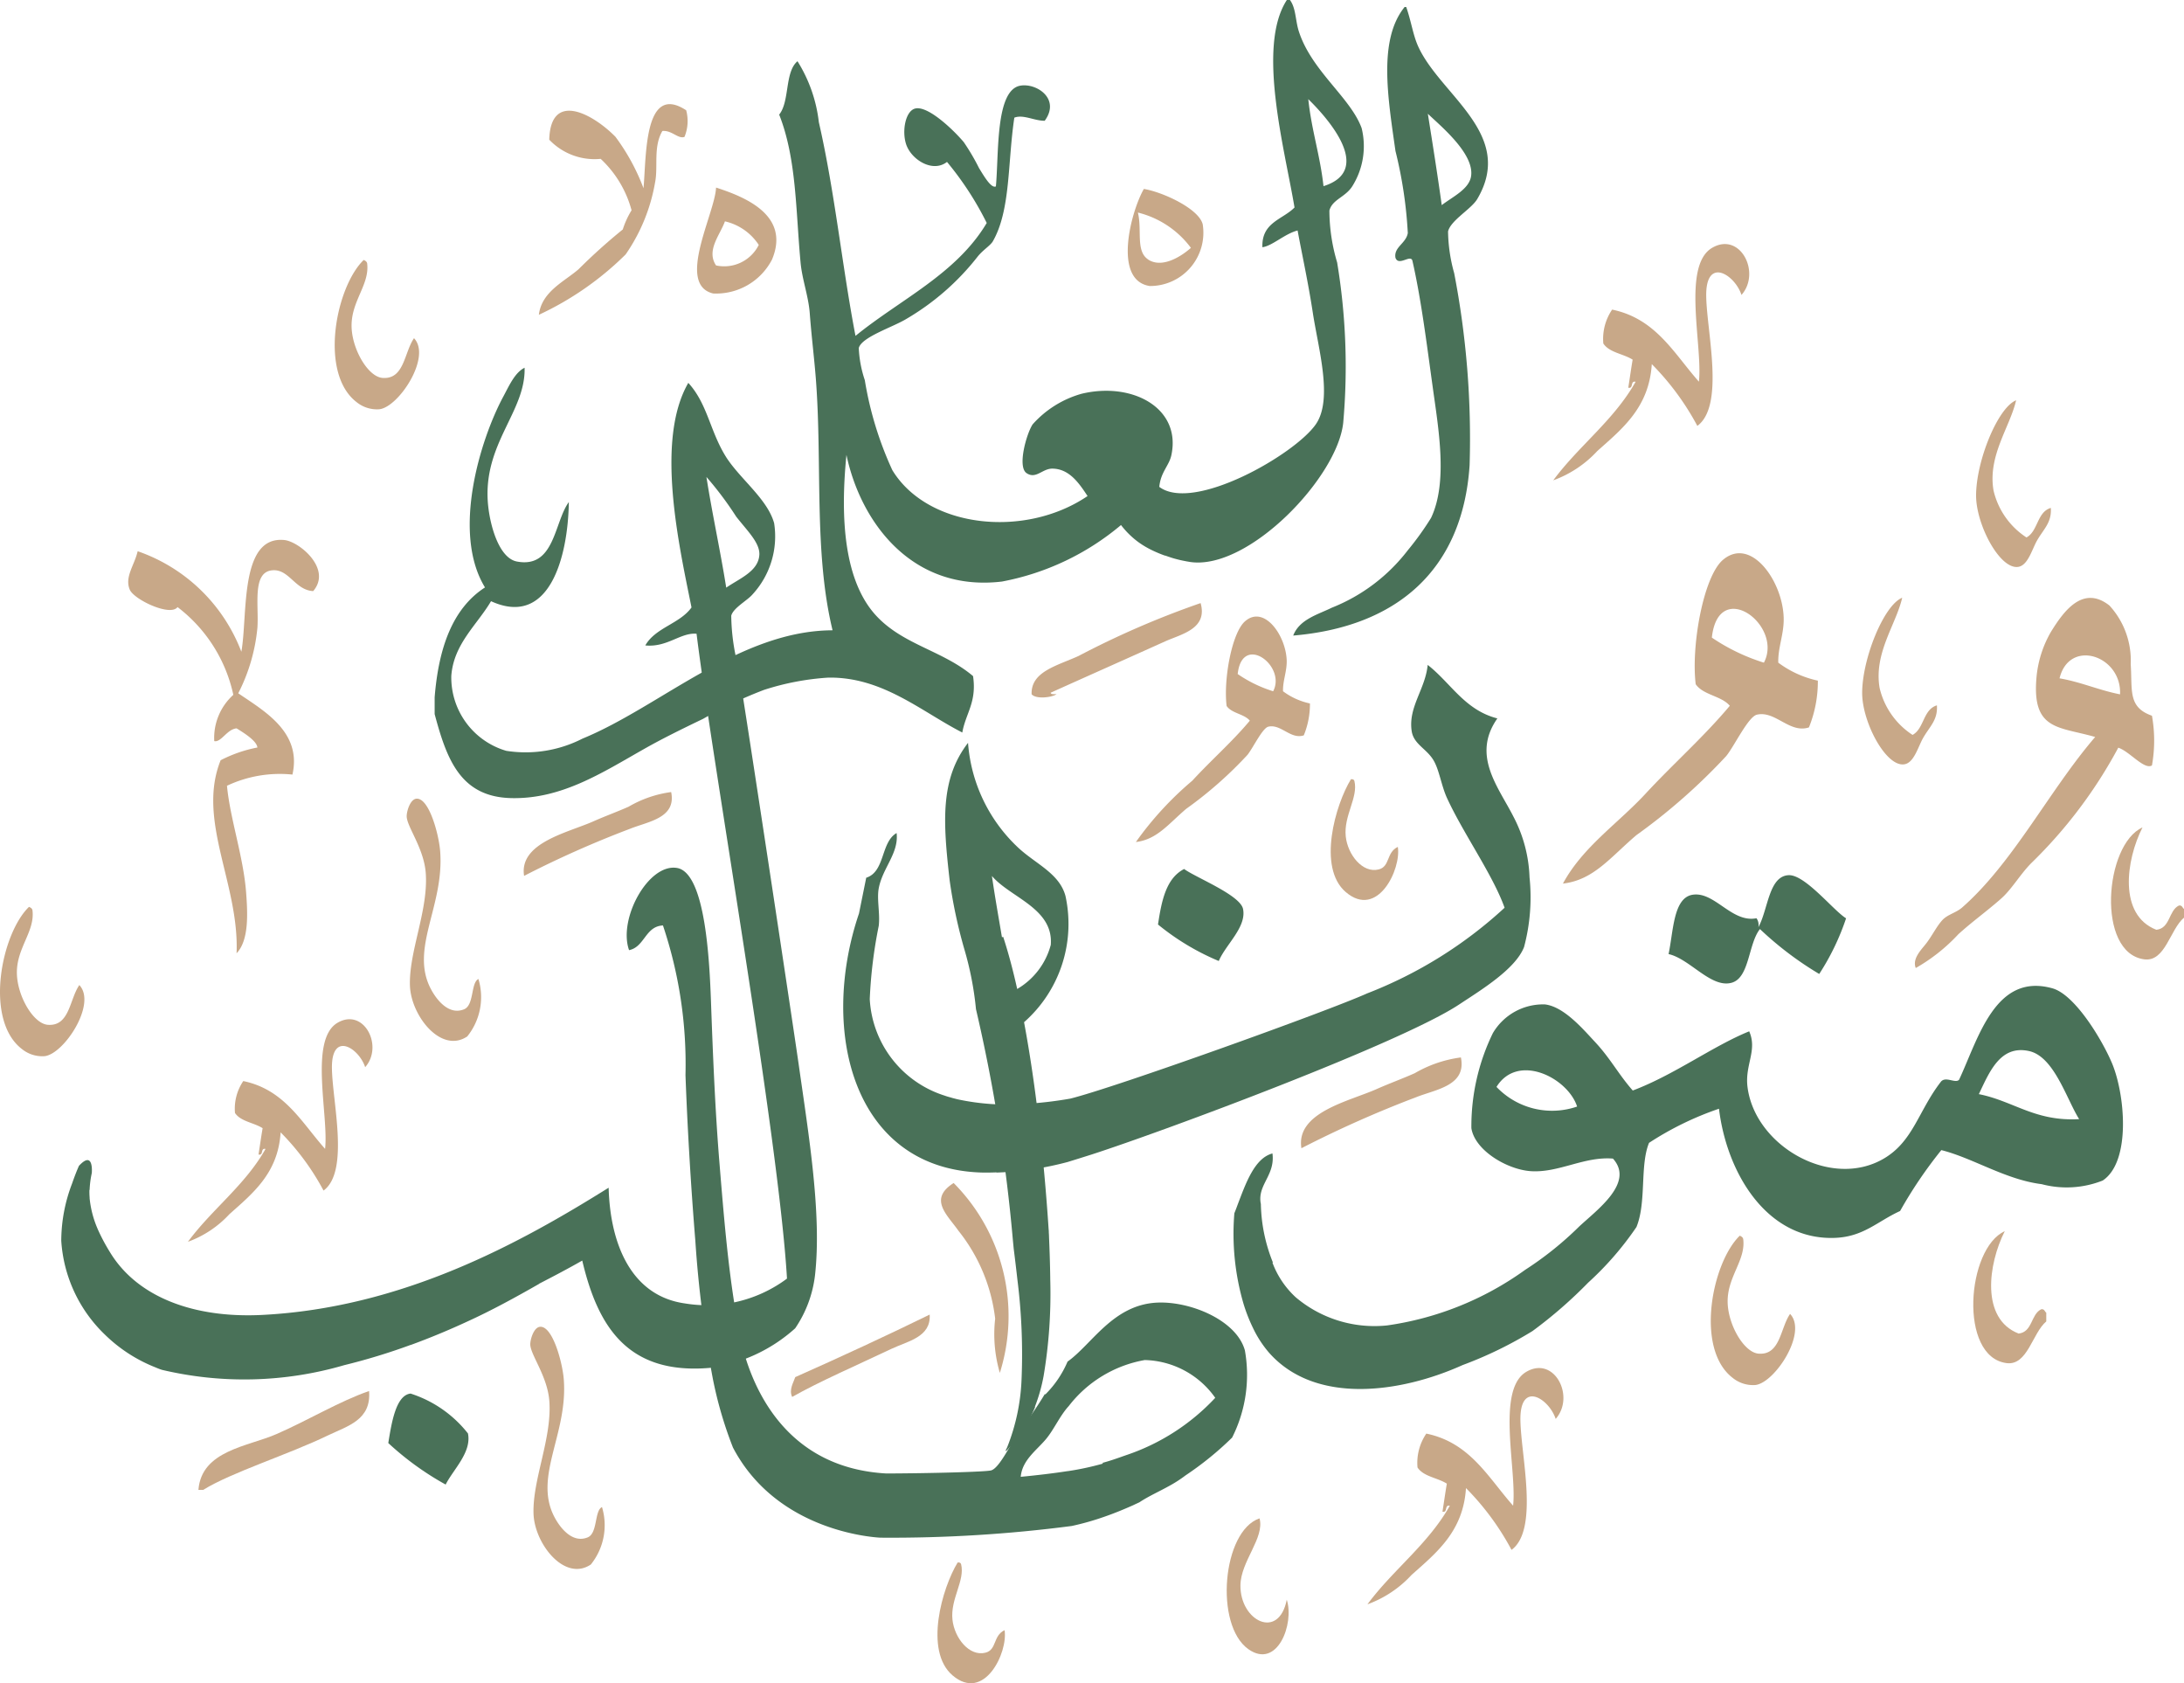 <svg xmlns="http://www.w3.org/2000/svg" width="93.444" height="72" viewBox="0 0 93.444 72">
  <g id="Group_681" data-name="Group 681" transform="translate(-881.566 -316)">
    <g id="Group_667" data-name="Group 667" transform="translate(881.566 320.459)">
      <g id="Group_638" data-name="Group 638" transform="translate(55.663 40.772)">
        <path id="Path_7550" data-name="Path 7550" d="M571.137,544.314c.246,1.208-1.059,1.361-1.912,1.7a47.584,47.584,0,0,0-4.912,2.184c-.247-1.534,2.034-2.007,3.205-2.525.547-.243,1.117-.45,1.643-.684A5.293,5.293,0,0,1,571.137,544.314Z" transform="translate(-564.294 -544.314)" fill="#c8a888" fill-rule="evenodd"/>
      </g>
      <g id="Group_666" data-name="Group 666">
        <g id="Group_639" data-name="Group 639" transform="translate(66.871 19.206)">
          <path id="Path_7551" data-name="Path 7551" d="M603.959,490.4a4.369,4.369,0,0,0,1.693.769,5.247,5.247,0,0,1-.381,2c-.83.274-1.441-.731-2.23-.543-.373.094-.963,1.344-1.308,1.767a25.479,25.479,0,0,1-3.844,3.384c-1.122.954-1.828,1.92-3.144,2.073.85-1.573,2.358-2.572,3.533-3.843s2.485-2.424,3.607-3.763c-.365-.43-1.137-.453-1.459-.922-.2-1.626.322-4.571,1.15-5.306,1.2-1.044,2.571.886,2.614,2.462C604.21,489.175,603.941,489.738,603.959,490.4Zm-2.842-1.072a8.435,8.435,0,0,0,2.227,1.072C604.186,488.8,601.4,486.738,601.117,489.326Z" transform="translate(-594.745 -485.72)" fill="#c8a888" fill-rule="evenodd"/>
        </g>
        <g id="Group_640" data-name="Group 640" transform="translate(48.601 21.914)">
          <path id="Path_7552" data-name="Path 7552" d="M551.4,496.273a2.945,2.945,0,0,0,1.152.522,3.53,3.53,0,0,1-.263,1.364c-.565.187-.98-.5-1.521-.37-.254.067-.656.917-.89,1.206a17.1,17.1,0,0,1-2.623,2.309c-.767.655-1.249,1.31-2.15,1.418a14.1,14.1,0,0,1,2.413-2.623c.8-.873,1.7-1.655,2.462-2.568-.246-.294-.774-.307-.993-.629-.139-1.111.216-3.12.787-3.621.815-.714,1.75.6,1.784,1.678C551.568,495.434,551.387,495.819,551.4,496.273Zm-1.94-.737a5.579,5.579,0,0,0,1.518.737C551.552,495.179,549.65,493.774,549.461,495.536Z" transform="translate(-545.106 -493.078)" fill="#c8a888" fill-rule="evenodd"/>
        </g>
        <g id="Group_641" data-name="Group 641" transform="translate(81.928 21.119)">
          <path id="Path_7553" data-name="Path 7553" d="M645.8,495.954a6.038,6.038,0,0,1,0,2.126c-.332.2-.956-.6-1.441-.759a20.19,20.19,0,0,1-3.727,4.942c-.483.491-.835,1.12-1.291,1.518-.6.531-1.237.985-1.824,1.519a7.61,7.61,0,0,1-1.823,1.445c-.162-.408.25-.793.456-1.063.254-.335.442-.727.684-.988.219-.238.578-.308.837-.531,2.187-1.912,3.745-5.029,5.7-7.3-1.569-.454-2.726-.268-2.508-2.585a4.722,4.722,0,0,1,.608-1.9c.568-.926,1.383-2.021,2.509-1.139a3.473,3.473,0,0,1,.911,2.509C644.967,494.878,644.763,495.587,645.8,495.954Zm-3.955-1.6c.934.161,1.677.506,2.59.685C644.512,493.38,642.264,492.633,641.845,494.358Z" transform="translate(-635.655 -490.917)" fill="#c8a888" fill-rule="evenodd"/>
        </g>
        <g id="Group_642" data-name="Group 642" transform="translate(79.678 21.109)">
          <path id="Path_7554" data-name="Path 7554" d="M631.25,490.892c-.26,1.142-1.223,2.37-.966,3.86a3.291,3.291,0,0,0,1.409,2.007c.5-.268.446-1.087,1.042-1.264.043.637-.317.908-.6,1.412-.217.393-.389,1.067-.814,1.112-.784.087-1.779-1.812-1.784-3.042C629.535,493.5,630.465,491.207,631.25,490.892Z" transform="translate(-629.541 -490.892)" fill="#c8a888" fill-rule="evenodd"/>
        </g>
        <g id="Group_643" data-name="Group 643" transform="translate(84.552 12.663)">
          <path id="Path_7555" data-name="Path 7555" d="M644.494,467.943c-.26,1.142-1.223,2.37-.966,3.86a3.289,3.289,0,0,0,1.409,2.007c.5-.268.446-1.087,1.042-1.263.043.637-.317.908-.6,1.412-.217.392-.389,1.067-.814,1.112-.784.087-1.779-1.813-1.784-3.042C642.778,470.547,643.709,468.258,644.494,467.943Z" transform="translate(-642.785 -467.943)" fill="#c8a888" fill-rule="evenodd"/>
        </g>
        <g id="Group_644" data-name="Group 644" transform="translate(56.936 28.87)">
          <path id="Path_7556" data-name="Path 7556" d="M568.616,511.978c.085-.011.132.018.148.076.173.7-.465,1.479-.37,2.372.085.787.725,1.585,1.41,1.41.494-.123.314-.722.818-.964.154.942-.863,3.1-2.228,1.932C567.168,515.755,567.953,513.06,568.616,511.978Z" transform="translate(-567.751 -511.976)" fill="#c8a888" fill-rule="evenodd"/>
        </g>
        <g id="Group_645" data-name="Group 645" transform="translate(40.11 62.373)">
          <path id="Path_7557" data-name="Path 7557" d="M522.9,603.006c.085-.011.133.018.148.077.173.7-.466,1.479-.37,2.372.086.787.725,1.584,1.41,1.41.494-.122.315-.722.819-.964.154.942-.864,3.1-2.228,1.932C521.454,606.783,522.239,604.088,522.9,603.006Z" transform="translate(-522.036 -603.004)" fill="#c8a888" fill-rule="evenodd"/>
        </g>
        <g id="Group_646" data-name="Group 646" transform="translate(90.316 30.933)">
          <path id="Path_7558" data-name="Path 7558" d="M661.573,521.068v.373c-.6.505-.8,1.9-1.7,1.783-2.059-.27-1.706-4.91-.076-5.643-.713,1.409-1.035,3.745.593,4.379.6-.066.518-.819.965-1.038C661.5,520.9,661.5,521.022,661.573,521.068Z" transform="translate(-658.445 -517.581)" fill="#c8a888" fill-rule="evenodd"/>
        </g>
        <g id="Group_647" data-name="Group 647" transform="translate(84.424 48.204)">
          <path id="Path_7559" data-name="Path 7559" d="M645.564,567.994v.373c-.6.505-.8,1.9-1.7,1.783-2.059-.27-1.706-4.91-.076-5.643-.712,1.409-1.035,3.745.593,4.379.6-.066.518-.819.965-1.038C645.491,567.823,645.491,567.947,645.564,567.994Z" transform="translate(-642.437 -564.507)" fill="#c8a888" fill-rule="evenodd"/>
        </g>
        <g id="Group_648" data-name="Group 648" transform="translate(73.197 48.397)">
          <path id="Path_7560" data-name="Path 7560" d="M613.173,565.031c.066.029.135.066.148.148.113.9-.676,1.6-.667,2.675.008.983.706,2.187,1.335,2.223.924.062.915-1.091,1.337-1.7.759.8-.657,2.954-1.488,3.041a1.38,1.38,0,0,1-.961-.3C611.248,569.881,611.981,566.187,613.173,565.031Z" transform="translate(-611.933 -565.031)" fill="#c8a888" fill-rule="evenodd"/>
        </g>
        <g id="Group_649" data-name="Group 649" transform="translate(0 34.331)">
          <path id="Path_7561" data-name="Path 7561" d="M414.3,526.815c.066.029.135.066.148.148.113.9-.676,1.6-.667,2.675.008.983.706,2.187,1.335,2.223.924.062.916-1.091,1.337-1.7.759.8-.657,2.954-1.488,3.041a1.38,1.38,0,0,1-.961-.3C412.374,531.665,413.106,527.971,414.3,526.815Z" transform="translate(-413.059 -526.815)" fill="#c8a888" fill-rule="evenodd"/>
        </g>
        <g id="Group_650" data-name="Group 650" transform="translate(14.321 6.661)">
          <path id="Path_7562" data-name="Path 7562" d="M453.207,451.637c.066.029.135.065.149.148.112.9-.676,1.6-.667,2.675.008.983.706,2.187,1.335,2.223.924.062.915-1.091,1.337-1.7.76.8-.657,2.954-1.488,3.04a1.381,1.381,0,0,1-.962-.3C451.283,456.487,452.016,452.793,453.207,451.637Z" transform="translate(-451.968 -451.637)" fill="#c8a888" fill-rule="evenodd"/>
        </g>
        <g id="Group_651" data-name="Group 651" transform="translate(48.25 3.623)">
          <path id="Path_7563" data-name="Path 7563" d="M544.844,443.383c.789.128,2.341.832,2.517,1.508a2.279,2.279,0,0,1-2.265,2.644C543.5,447.294,544.3,444.323,544.844,443.383Zm.184,3.02c.58.378,1.377-.1,1.829-.5a4.029,4.029,0,0,0-2.268-1.51C544.774,445.147,544.486,446.043,545.028,446.4Z" transform="translate(-544.153 -443.383)" fill="#c8a888" fill-rule="evenodd"/>
        </g>
        <g id="Group_652" data-name="Group 652" transform="translate(29.823 3.564)">
          <path id="Path_7564" data-name="Path 7564" d="M494.9,443.222c1.236.4,3.192,1.181,2.393,3.082a2.693,2.693,0,0,1-2.516,1.449C493.177,447.371,494.858,444.323,494.9,443.222Zm.38,1.444c-.2.572-.813,1.241-.38,1.887a1.65,1.65,0,0,0,1.827-.878A2.358,2.358,0,0,0,495.275,444.666Z" transform="translate(-494.086 -443.222)" fill="#c8a888" fill-rule="evenodd"/>
        </g>
        <g id="Group_653" data-name="Group 653" transform="translate(23.056)">
          <path id="Path_7565" data-name="Path 7565" d="M481.931,434.935c-.273.1-.536-.291-.946-.253-.4.689-.174,1.52-.312,2.2a7.682,7.682,0,0,1-1.26,3.081,13.125,13.125,0,0,1-3.712,2.581c.118-.995,1.1-1.426,1.7-1.95a24.774,24.774,0,0,1,1.89-1.7,3.671,3.671,0,0,1,.376-.82,4.658,4.658,0,0,0-1.322-2.2,2.673,2.673,0,0,1-2.2-.82c.058-2.121,1.9-1.077,2.833-.123a8.947,8.947,0,0,1,1.2,2.2c.125-1.377.017-4.52,1.826-3.335A1.775,1.775,0,0,1,481.931,434.935Z" transform="translate(-475.701 -433.538)" fill="#c8a888" fill-rule="evenodd"/>
        </g>
        <g id="Group_654" data-name="Group 654" transform="translate(66.457 5.983)">
          <path id="Path_7566" data-name="Path 7566" d="M601.674,451.968c-.286-.875-1.54-1.665-1.509.063.024,1.521.8,4.669-.38,5.539a11.316,11.316,0,0,0-1.949-2.643c-.116,1.843-1.238,2.746-2.327,3.713a4.789,4.789,0,0,1-1.889,1.258c1.1-1.486,2.593-2.566,3.524-4.216-.244-.052-.073.305-.314.254.064-.4.118-.8.187-1.2-.4-.255-1-.3-1.255-.692a2.228,2.228,0,0,1,.377-1.449c1.877.388,2.647,1.882,3.713,3.082.171-1.51-.737-4.96.565-5.724C601.614,449.251,602.521,451.007,601.674,451.968Z" transform="translate(-593.62 -449.794)" fill="#c8a888" fill-rule="evenodd"/>
        </g>
        <g id="Group_655" data-name="Group 655" transform="translate(58.506 54.06)">
          <path id="Path_7567" data-name="Path 7567" d="M580.072,582.591c-.286-.875-1.54-1.665-1.509.064.024,1.521.8,4.669-.38,5.538a11.322,11.322,0,0,0-1.949-2.643c-.116,1.843-1.238,2.746-2.327,3.713a4.793,4.793,0,0,1-1.889,1.259c1.1-1.486,2.593-2.566,3.524-4.216-.244-.052-.073.305-.314.254.064-.4.118-.8.187-1.2-.4-.255-1-.3-1.255-.692a2.227,2.227,0,0,1,.377-1.449c1.877.388,2.647,1.883,3.713,3.083.171-1.51-.737-4.961.565-5.725C580.011,579.874,580.918,581.63,580.072,582.591Z" transform="translate(-572.017 -580.417)" fill="#c8a888" fill-rule="evenodd"/>
        </g>
        <g id="Group_656" data-name="Group 656" transform="translate(8.037 39.141)">
          <path id="Path_7568" data-name="Path 7568" d="M442.483,541.931c-.269-.825-1.451-1.569-1.422.06.022,1.432.756,4.4-.359,5.218a10.638,10.638,0,0,0-1.836-2.49c-.11,1.737-1.166,2.587-2.192,3.5A4.515,4.515,0,0,1,434.9,549.4c1.034-1.4,2.443-2.417,3.32-3.972-.23-.048-.068.288-.3.239.06-.377.111-.758.176-1.126-.373-.24-.941-.284-1.183-.652a2.1,2.1,0,0,1,.355-1.364c1.768.366,2.494,1.773,3.5,2.9.161-1.422-.694-4.673.532-5.393C442.426,539.372,443.281,541.026,442.483,541.931Z" transform="translate(-434.896 -539.883)" fill="#c8a888" fill-rule="evenodd"/>
        </g>
        <g id="Group_657" data-name="Group 657" transform="translate(44.132 21.338)">
          <path id="Path_7569" data-name="Path 7569" d="M540.2,491.513c.312,1.1-.822,1.326-1.51,1.634-1.581.713-3.512,1.571-4.906,2.2.017.088.155.054.251.063-.2.144-.89.223-1.066,0-.032-.969,1.085-1.214,2.01-1.636A37.787,37.787,0,0,1,540.2,491.513Z" transform="translate(-532.963 -491.513)" fill="#c8a888" fill-rule="evenodd"/>
        </g>
        <g id="Group_658" data-name="Group 658" transform="translate(22.407 29.421)">
          <path id="Path_7570" data-name="Path 7570" d="M480.246,513.473c.227,1.113-.976,1.255-1.763,1.572a43.8,43.8,0,0,0-4.529,2.013c-.227-1.415,1.875-1.85,2.955-2.328.5-.223,1.03-.415,1.515-.63A4.885,4.885,0,0,1,480.246,513.473Z" transform="translate(-473.937 -513.473)" fill="#c8a888" fill-rule="evenodd"/>
        </g>
        <g id="Group_659" data-name="Group 659" transform="translate(5.489 18.633)">
          <path id="Path_7571" data-name="Path 7571" d="M435.884,486.355c-.788-.042-1.036-.976-1.775-.887-.844.1-.543,1.514-.612,2.458a7.72,7.72,0,0,1-.819,2.8c1.1.754,2.731,1.656,2.318,3.477a5.3,5.3,0,0,0-2.8.478c.125,1.382.705,3.042.819,4.575.064.859.131,2.029-.409,2.591.122-2.964-1.715-5.686-.682-8.257a5.8,5.8,0,0,1,1.572-.545c-.019-.275-.565-.621-.89-.819-.417.04-.659.612-.955.545a2.481,2.481,0,0,1,.816-1.979,6.412,6.412,0,0,0-2.387-3.753c-.31.418-1.87-.324-2.045-.748-.225-.546.2-1.036.339-1.642a7.3,7.3,0,0,1,4.437,4.3c.28-1.57-.092-4.976,1.842-4.778C435.293,484.238,436.7,485.406,435.884,486.355Z" transform="translate(-427.973 -484.163)" fill="#c8a888" fill-rule="evenodd"/>
        </g>
        <g id="Group_660" data-name="Group 660" transform="translate(17.401 29.704)">
          <path id="Path_7572" data-name="Path 7572" d="M463.405,521.957a2.68,2.68,0,0,1-.478,2.457c-1.127.754-2.417-.9-2.453-2.185-.043-1.449.785-3.2.679-4.78-.069-1.075-.814-2.008-.818-2.452,0-.22.149-.72.409-.751.545-.064.972,1.537,1.024,2.25.181,2.335-1.3,4.147-.406,5.873.215.416.746,1.163,1.428.884C463.227,523.079,463.075,522.112,463.405,521.957Z" transform="translate(-460.336 -514.244)" fill="#c8a888" fill-rule="evenodd"/>
        </g>
        <g id="Group_661" data-name="Group 661" transform="translate(22.688 52.292)">
          <path id="Path_7573" data-name="Path 7573" d="M477.771,583.327a2.679,2.679,0,0,1-.478,2.457c-1.127.754-2.417-.9-2.452-2.184-.043-1.449.785-3.2.679-4.78-.068-1.075-.814-2.008-.818-2.452,0-.22.149-.72.409-.751.545-.064.972,1.537,1.025,2.25.181,2.335-1.3,4.146-.407,5.873.215.416.746,1.162,1.428.884C477.593,584.449,477.441,583.482,477.771,583.327Z" transform="translate(-474.702 -575.614)" fill="#c8a888" fill-rule="evenodd"/>
        </g>
        <g id="Group_662" data-name="Group 662" transform="translate(40.26 46.143)">
          <path id="Path_7574" data-name="Path 7574" d="M524.963,567.03a5.874,5.874,0,0,1-.2-2.319,7.391,7.391,0,0,0-1.569-3.757c-.476-.68-1.3-1.354-.207-2.045A8.077,8.077,0,0,1,524.963,567.03Z" transform="translate(-522.444 -558.908)" fill="#c8a888" fill-rule="evenodd"/>
        </g>
        <g id="Group_663" data-name="Group 663" transform="translate(52.486 60.488)">
          <path id="Path_7575" data-name="Path 7575" d="M557.066,597.882c.224.845-.809,1.831-.818,2.869-.014,1.522,1.64,2.35,1.982.611.331,1.02-.4,2.992-1.642,2.116C555.127,602.446,555.473,598.419,557.066,597.882Z" transform="translate(-555.661 -597.882)" fill="#c8a888" fill-rule="evenodd"/>
        </g>
        <g id="Group_664" data-name="Group 664" transform="translate(33.841 51.772)">
          <path id="Path_7576" data-name="Path 7576" d="M505.055,577.723c-.148-.309.058-.619.133-.848,1.926-.855,3.986-1.809,5.751-2.674.063.967-.939,1.133-1.65,1.471C507.923,576.321,506.188,577.077,505.055,577.723Z" transform="translate(-505.003 -574.201)" fill="#c8a888" fill-rule="evenodd"/>
        </g>
        <g id="Group_665" data-name="Group 665" transform="translate(8.49 55.04)">
          <path id="Path_7577" data-name="Path 7577" d="M436.333,587.308h-.206c.134-1.691,2.116-1.85,3.344-2.388,1.345-.587,2.673-1.393,3.957-1.841.1,1.235-.894,1.487-1.774,1.906C439.989,585.791,437.524,586.566,436.333,587.308Z" transform="translate(-436.127 -583.079)" fill="#c8a888" fill-rule="evenodd"/>
        </g>
      </g>
    </g>
    <g id="Group_680" data-name="Group 680" transform="translate(884.18 316)">
      <g id="Group_668" data-name="Group 668" transform="translate(52.717 0.298)">
        <path id="Path_7578" data-name="Path 7578" d="M568.156,422.233h.067c.223.633.29,1.213.529,1.723.967,2.072,4.14,3.728,2.514,6.488-.25.431-1.142.915-1.252,1.392a6.935,6.935,0,0,0,.263,1.786,37.244,37.244,0,0,1,.659,8.214c-.3,4.522-3.161,6.915-7.547,7.285.269-.7,1.064-.9,1.654-1.193a7.649,7.649,0,0,0,3.244-2.45,12.514,12.514,0,0,0,1-1.391c.732-1.544.31-3.843.066-5.629-.262-1.89-.494-3.746-.862-5.361-.065-.31-.589.246-.727-.134-.081-.459.451-.61.528-1.059a18.539,18.539,0,0,0-.528-3.51C567.436,426.086,567.023,423.635,568.156,422.233Zm1.587,8.477c.464-.359,1.188-.686,1.259-1.258.121-.96-1.3-2.121-1.853-2.651C569.356,428.1,569.561,429.391,569.744,430.71Z" transform="translate(-563.389 -422.233)" fill="#497158" fill-rule="evenodd"/>
      </g>
      <g id="Group_679" data-name="Group 679">
        <g id="Group_669" data-name="Group 669" transform="translate(33.467 28.441)">
          <path id="Path_7579" data-name="Path 7579" d="M512.069,507.8c.814-.256.617-1.522,1.3-1.911.1.867-.6,1.486-.765,2.367-.087.468.064,1.076,0,1.605a19.986,19.986,0,0,0-.384,3.133,4.592,4.592,0,0,0,3.2,4.125,2.807,2.807,0,0,0,.279.084c.029.012.058.018.087.026.075.02.163.044.262.064a10.031,10.031,0,0,0,2.726.186,16.681,16.681,0,0,0,2.024-.23h0c1.914-.471,11.054-3.755,12.7-4.5a18.542,18.542,0,0,0,5.884-3.665c-.5-1.4-1.742-3.138-2.449-4.66-.265-.561-.343-1.257-.611-1.678-.3-.477-.835-.666-.916-1.225-.151-1.026.585-1.786.686-2.824.986.768,1.582,1.931,2.981,2.289-1.114,1.585.047,2.935.687,4.2a6,6,0,0,1,.689,2.594,8.266,8.266,0,0,1-.233,2.981c-.361.939-1.821,1.829-2.751,2.443-2.461,1.649-12.678,5.442-15.749,6.434-.337.107-.681.215-1.024.32a.042.042,0,0,1-.021.006,13.576,13.576,0,0,1-3.028.448v-.009c-.134.006-.268.009-.4.009-.058,0-.113,0-.169,0-5.544-.116-7.033-6.018-5.314-11.085" transform="translate(-511.088 -498.697)" fill="#497158" fill-rule="evenodd"/>
        </g>
        <g id="Group_670" data-name="Group 670" transform="translate(46.935 37.171)">
          <path id="Path_7580" data-name="Path 7580" d="M550.278,526.352a10.441,10.441,0,0,1-2.6-1.561c.152-1.014.346-1.979,1.118-2.374.483.359,2.4,1.113,2.52,1.709C551.476,524.9,550.578,525.644,550.278,526.352Z" transform="translate(-547.681 -522.417)" fill="#497158" fill-rule="evenodd"/>
        </g>
        <g id="Group_673" data-name="Group 673" transform="translate(50.147 37.437)">
          <g id="Group_671" data-name="Group 671" transform="translate(0 4.733)">
            <path id="Path_7581" data-name="Path 7581" d="M593.981,539.245c-.435-1-1.571-2.877-2.526-3.142-2.445-.681-3.163,2.144-3.99,3.911-.155.17-.561-.152-.768.073-.97,1.241-1.186,2.558-2.453,3.3-2.272,1.332-5.52-.549-5.832-3.067-.117-.955.432-1.557.073-2.377-1.562.634-3.2,1.861-4.982,2.532-.616-.7-.952-1.367-1.609-2.071-.505-.54-1.329-1.518-2.15-1.612a2.493,2.493,0,0,0-2.226,1.227,9.1,9.1,0,0,0-.92,4.065c.143.943,1.51,1.764,2.529,1.84,1.2.085,2.29-.637,3.528-.537.932,1.034-.675,2.185-1.455,2.915a14.29,14.29,0,0,1-2.3,1.843,13.285,13.285,0,0,1-5.905,2.378,5.218,5.218,0,0,1-3.908-1.2,3.833,3.833,0,0,1-1-1.484c.006,0,.012-.009.018-.011a7.015,7.015,0,0,1-.514-2.5,1.021,1.021,0,0,1-.024-.225v0c0-.672.631-1.078.52-1.936-.765.2-1.139,1.273-1.493,2.2-.044.123-.09.242-.137.357a10.674,10.674,0,0,0,.394,3.881,7.043,7.043,0,0,0,.4,1.02,4.69,4.69,0,0,0,.686,1.06c1.986,2.255,5.657,1.72,8.286.534a17.01,17.01,0,0,0,2.993-1.457,19.3,19.3,0,0,0,2.378-2.068,13.371,13.371,0,0,0,2.067-2.38c.435-1.066.14-2.631.538-3.6a13.358,13.358,0,0,1,2.993-1.46c.33,2.734,2.027,5.6,4.91,5.526,1.265-.032,1.849-.7,2.839-1.151a18.933,18.933,0,0,1,1.764-2.605c1.355.339,2.742,1.262,4.293,1.457a4.184,4.184,0,0,0,2.611-.155C594.845,543.509,594.562,540.56,593.981,539.245Zm-26.308,1.075c.917-1.472,3.052-.385,3.449.841A3.283,3.283,0,0,1,567.672,540.32Zm20.637.31c.444-.923.908-2.115,2.146-1.843,1.075.233,1.606,2.056,2.146,2.912C590.709,541.807,589.8,540.925,588.309,540.63Z" transform="translate(-556.405 -535.999)" fill="#497158" fill-rule="evenodd"/>
          </g>
          <g id="Group_672" data-name="Group 672" transform="translate(18.63)">
            <path id="Path_7582" data-name="Path 7582" d="M614.617,524.982a10.445,10.445,0,0,1-1.149,2.381,14.382,14.382,0,0,1-2.537-1.921c-.509.646-.441,2.1-1.224,2.3-.877.227-1.776-1.027-2.685-1.23.206-.969.2-2.373,1-2.533.96-.18,1.692,1.212,2.762,1a.5.5,0,0,1,.08.384c.422-.761.44-2.19,1.3-2.226C612.871,523.114,614.082,524.658,614.617,524.982Z" transform="translate(-607.022 -523.139)" fill="#497158" fill-rule="evenodd"/>
          </g>
        </g>
        <g id="Group_674" data-name="Group 674" transform="translate(15.985)">
          <path id="Path_7583" data-name="Path 7583" d="M503.251,426.905c-.477-1.307-2.119-2.425-2.678-4.11-.164-.487-.124-1.014-.39-1.371h-.132c-1.3,1.993-.085,6.4.328,8.875-.507.519-1.414.631-1.374,1.7.427-.057.951-.574,1.506-.716.179.979.452,2.214.651,3.52.229,1.508.872,3.692.131,4.766-.889,1.292-5.232,3.784-6.7,2.681.06-.639.427-.909.519-1.367.422-2.013-1.682-3.14-3.851-2.614a4.4,4.4,0,0,0-2.087,1.307c-.263.4-.663,1.816-.258,2.087s.674-.2,1.108-.194c.725.01,1.141.631,1.5,1.173-2.678,1.819-6.838,1.381-8.353-1.108a14.941,14.941,0,0,1-1.178-3.851,4.976,4.976,0,0,1-.258-1.372c.122-.47,1.446-.889,2.022-1.237a10.77,10.77,0,0,0,3.066-2.676c.231-.288.549-.474.651-.656.765-1.342.626-3.359.917-5.285.385-.149.852.137,1.3.132.686-.937-.35-1.625-1.046-1.5-1.068.191-.912,2.887-1.043,4.308-.2.1-.514-.447-.721-.782a9.34,9.34,0,0,0-.651-1.108c-.365-.44-1.516-1.588-2.087-1.439-.405.109-.564.935-.39,1.5.2.666,1.133,1.269,1.757.782a13.4,13.4,0,0,1,1.7,2.611c-1.3,2.184-3.7,3.27-5.615,4.83-.569-2.949-.882-6.147-1.568-9.139a6.24,6.24,0,0,0-.914-2.609c-.554.467-.325,1.714-.783,2.283.746,1.891.706,4.095.915,6.328.067.723.335,1.429.392,2.154.077,1.021.189,1.893.261,2.81.281,3.638-.092,7.439.716,10.766-3.98.012-7.389,3.277-10.7,4.634a5.339,5.339,0,0,1-3.262.522,3.272,3.272,0,0,1-2.351-3.2c.1-1.374,1.094-2.174,1.7-3.2,2.492,1.138,3.295-1.876,3.329-4.241-.633.865-.6,2.85-2.221,2.544-.76-.142-1.155-1.52-1.24-2.48-.219-2.562,1.623-3.93,1.568-5.809-.417.206-.661.77-.914,1.24-.992,1.848-2.209,5.826-.78,8.157-1.391.9-1.985,2.587-2.154,4.7v.718c.517,1.938,1.106,3.536,3.26,3.593s3.891-1.076,5.68-2.089c.8-.455,1.66-.875,2.544-1.3a18.011,18.011,0,0,1,2.609-1.24,11.2,11.2,0,0,1,2.743-.524c2.325-.04,3.985,1.451,5.74,2.348.142-.817.626-1.292.46-2.413-1.28-1.083-2.954-1.329-4.11-2.547-1.394-1.464-1.585-4.142-1.307-6.915.611,2.892,2.815,5.876,6.656,5.417a11.091,11.091,0,0,0,5.091-2.417,3.671,3.671,0,0,0,.763.745,3.845,3.845,0,0,0,.591.345,5.4,5.4,0,0,0,.534.221.009.009,0,0,0,0-.007c.114.042.226.079.338.114.015.005.03.007.042.013.032.007.062.017.094.025s.092.023.139.035.1.022.146.032l.152.03.177.03c2.492.345,6.291-3.627,6.532-5.963a27.154,27.154,0,0,0-.261-6.853,7.826,7.826,0,0,1-.331-2.219c.127-.48.681-.566.981-1.041A3.224,3.224,0,0,0,503.251,426.905Zm-1.632,2.482c-.144-1.317-.514-2.4-.651-3.722C501.792,426.47,503.792,428.706,501.618,429.387Z" transform="translate(-463.591 -421.424)" fill="#497158" fill-rule="evenodd"/>
        </g>
        <g id="Group_675" data-name="Group 675" transform="translate(37.822 31.776)">
          <path id="Path_7584" data-name="Path 7584" d="M527.367,528.886s0-.064-.009-.187c0-.037,0-.078-.007-.126-.046-.7-.169-2.5-.424-4.658-.155-1.329-.362-2.792-.628-4.21a5.6,5.6,0,0,0,1.772-5.4c-.262-.976-1.292-1.374-2.045-2.087a6.822,6.822,0,0,1-2.124-4.462c-1.2,1.558-1.071,3.388-.786,5.886a21.205,21.205,0,0,0,.626,2.934,13.747,13.747,0,0,1,.5,2.571v0a70.442,70.442,0,0,1,1.581,9.906c.011.109.021.218.032.33.055.434.109.882.16,1.34a25.562,25.562,0,0,1,.176,4.283,8.734,8.734,0,0,1-.61,2.87c-.019.045-.042.092-.067.14l.011.039a5.951,5.951,0,0,0,1.253-1.905l-.019.014a7.256,7.256,0,0,0,.376-1.323,21.256,21.256,0,0,0,.285-4.118S527.416,530,527.367,528.886Zm-1.361-10.6c-.176-.792-.376-1.547-.6-2.232l-.053.017c-.146-.867-.3-1.723-.429-2.621.784.926,2.643,1.382,2.518,2.949A3.108,3.108,0,0,1,526.006,518.284Z" transform="translate(-522.92 -507.757)" fill="#497158" fill-rule="evenodd"/>
        </g>
        <g id="Group_676" data-name="Group 676" transform="translate(13.999 59.607)">
          <path id="Path_7585" data-name="Path 7585" d="M460.65,587.268a12.512,12.512,0,0,1-2.455-1.776c.138-.839.319-2.046.954-2.116a5.1,5.1,0,0,1,2.455,1.706C461.769,585.889,460.972,586.624,460.65,587.268Z" transform="translate(-458.195 -583.374)" fill="#497158" fill-rule="evenodd"/>
        </g>
        <g id="Group_677" data-name="Group 677" transform="translate(0 16.377)">
          <path id="Path_7586" data-name="Path 7586" d="M451.715,495.056c-.285-1.982-2.247-14.967-2.6-17.057a8.9,8.9,0,0,1-.283-2.12c.089-.336.691-.648.915-.915a3.663,3.663,0,0,0,.92-3.042c-.288-1.035-1.45-1.883-2.053-2.824-.7-1.116-.791-2.27-1.619-3.177-1.42,2.456-.4,6.94.137,9.606-.5.7-1.541.858-1.977,1.625.941.092,1.506-.559,2.193-.5.7,5.649,3.517,21.574,3.869,27.583a5.741,5.741,0,0,1-4.382,1.06c-2.248-.323-3.182-2.48-3.249-4.947-3.806,2.378-8.823,5.14-14.838,5.442-2.943.145-5.345-.778-6.5-2.688a8.132,8.132,0,0,1-.538-1.019.008.008,0,0,0,0-.006l-.008-.016a4.348,4.348,0,0,1-.323-1.27.161.161,0,0,0,0-.035,3.114,3.114,0,0,1-.008-.317l.008.006a4.1,4.1,0,0,1,.094-.727.008.008,0,0,0,0-.005s.089-.993-.551-.3l-.029.067c-.049.113-.151.36-.264.689a6.873,6.873,0,0,0-.463,2.448v0a6.1,6.1,0,0,0,1.872,4.019,6.5,6.5,0,0,0,2.152,1.394c.064.027.129.054.194.078.027.011.057.019.089.03a15.28,15.28,0,0,0,7.8-.2,26.57,26.57,0,0,0,2.835-.864s.005,0,.011,0c.788-.288,1.614-.627,2.48-1.03.963-.441,1.966-.984,3.024-1.59h-.011c.637-.328,1.261-.657,1.845-.99.664,2.819,1.94,4.885,5.439,4.592a6.812,6.812,0,0,0,3.672-1.695,5.088,5.088,0,0,0,.847-2.262C452.71,501.48,452.148,498.107,451.715,495.056Zm-3.945-25.111a14.57,14.57,0,0,1,1.272,1.695c.471.605,1.014,1.116.993,1.628-.038.712-.834,1.011-1.418,1.412C448.362,473.076,448.023,471.556,447.77,469.945Z" transform="translate(-420.159 -465.921)" fill="#497158" fill-rule="evenodd"/>
        </g>
        <g id="Group_678" data-name="Group 678" transform="translate(24.198 37.114)">
          <path id="Path_7587" data-name="Path 7587" d="M512.355,542.909c-.361-1.3-2.367-2.124-3.8-2.039-1.855.114-2.746,1.781-3.787,2.521a4.409,4.409,0,0,1-.957,1.41l-.011-.029a16.439,16.439,0,0,1-1.089,1.586c-.317.431-.839,1.579-1.211,1.686-.221.062-2.51.125-4.468.132h-.018c-4.159-.232-5.631-3.43-6.143-5.366l-.011-.033a9.456,9.456,0,0,1-.2-.986c0-.029-.007-.055-.011-.081-.029-.14-.052-.283-.077-.431-.346-2.043-.526-4.292-.7-6.415s-.272-4.4-.361-6.894c-.063-1.667-.228-5.484-1.45-5.694s-2.532,2.175-2.054,3.515c.67-.136.692-1.023,1.45-1.056a18.651,18.651,0,0,1,.964,6.4c.085,2.3.232,4.766.423,7.107a49.035,49.035,0,0,0,.751,5.9v0a17.055,17.055,0,0,0,.858,2.926c1.862,3.548,5.918,3.832,6.3,3.854h.029a59.747,59.747,0,0,0,8.164-.5,11.472,11.472,0,0,0,1.435-.409v.007l0-.007c.35-.121.754-.283,1.2-.482.085-.041.173-.081.261-.122.386-.258.839-.456,1.288-.707a5.451,5.451,0,0,0,.688-.445,13.648,13.648,0,0,0,1.991-1.616A5.951,5.951,0,0,0,512.355,542.909Zm-5.079,4.483h-.007a.2.2,0,0,1-.04.018.1.1,0,0,0-.026.007c-.258.092-.556.2-.9.294-.007,0-.015,0-.022,0a.262.262,0,0,1-.018.048,12.115,12.115,0,0,1-1.483.317.028.028,0,0,0-.015,0c-.644.1-1.318.177-2,.243.063-.718.674-1.126,1.086-1.62.342-.412.593-1,.968-1.406a5.252,5.252,0,0,1,3.254-1.969,3.8,3.8,0,0,1,3.014,1.616A9.223,9.223,0,0,1,507.276,547.392Z" transform="translate(-485.904 -522.263)" fill="#497158" fill-rule="evenodd"/>
        </g>
      </g>
    </g>
  </g>
</svg>
